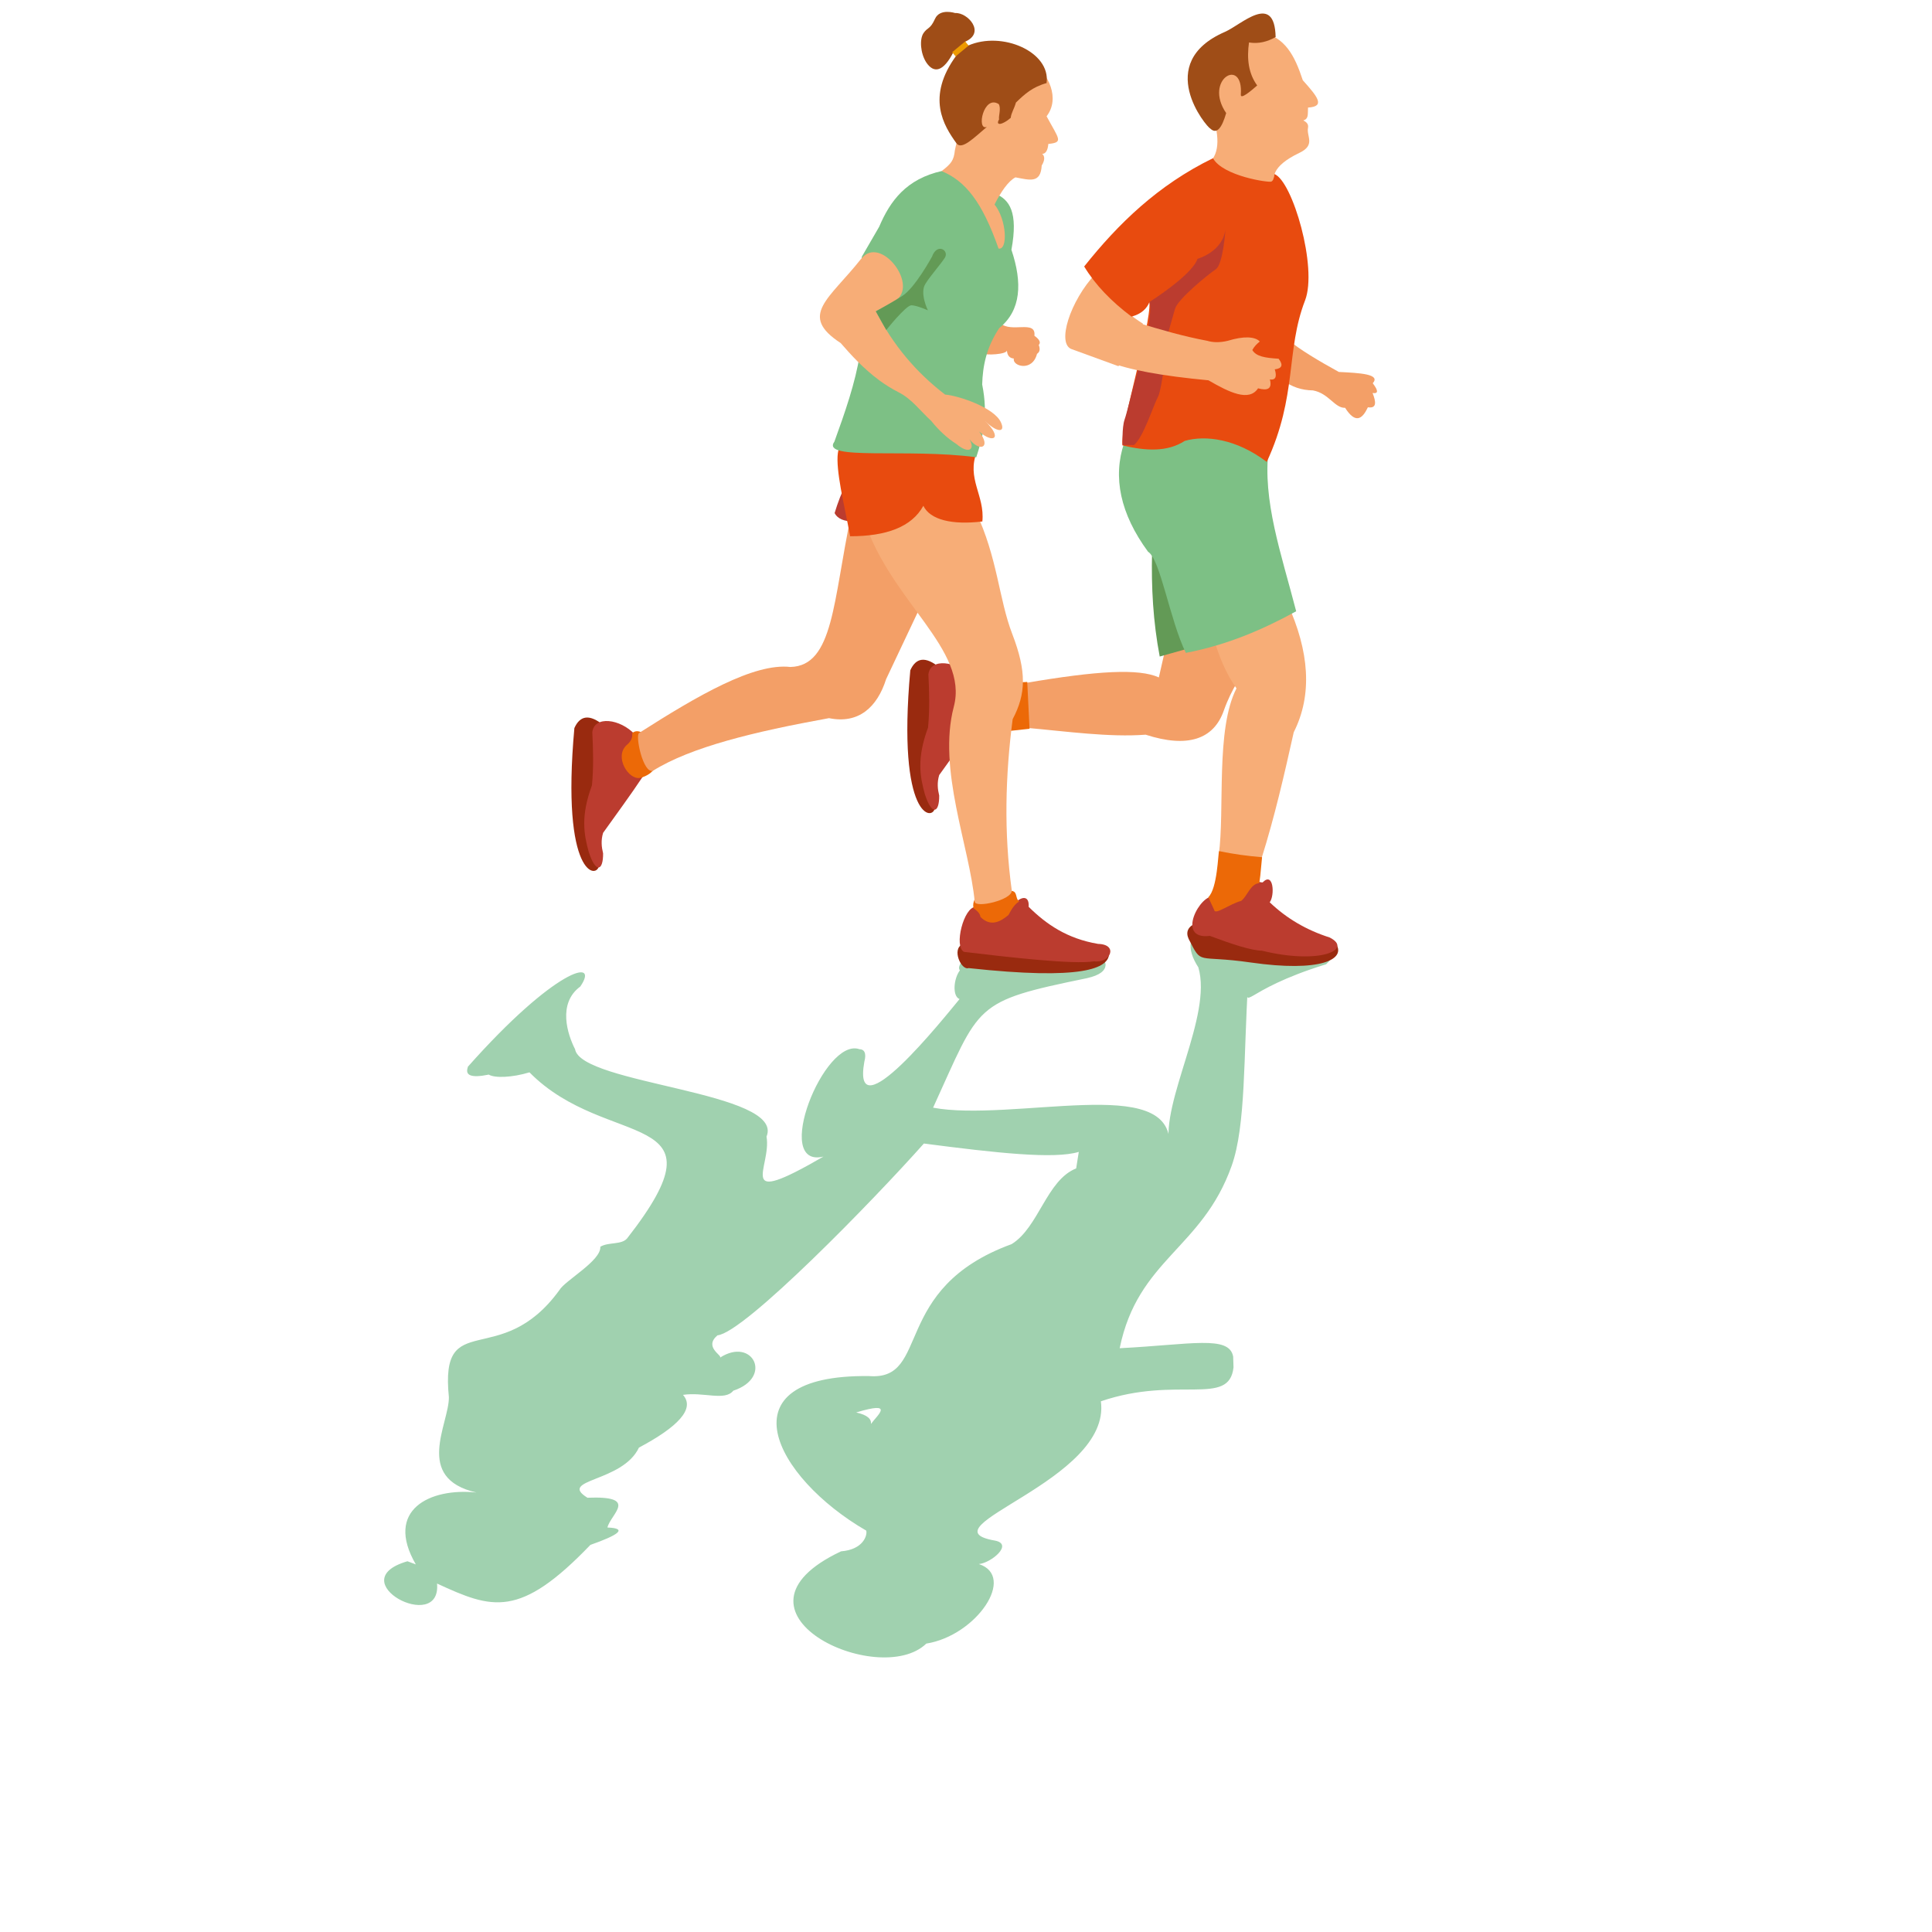 <?xml version="1.0" encoding="UTF-8"?><svg id="Ebene_2" xmlns="http://www.w3.org/2000/svg" viewBox="0 0 111 111"><defs><style>.cls-1{fill:none;}.cls-2{fill:#ed9a00;}.cls-3{fill:#e84b0f;}.cls-4{fill:#9f4d17;}.cls-5{fill:#ec6907;}.cls-6{fill:#639a56;}.cls-7{fill:#992a0f;}.cls-8{fill:#f7ad77;}.cls-9{fill:#a0d1af;}.cls-10{fill:#f39f67;}.cls-11{fill:#7dc085;}.cls-12{fill:#bb3c2f;}</style></defs><g id="Ebene_1-2"><rect class="cls-1" width="111" height="111"/><path class="cls-9" d="M50.04,81.81c.03-.27-.18-.51-.85-.66,2.26-.68,1.22.15.85.66M26.88,61.31c-.17.47.17.64,1.2.43.35.21,1.35.17,2.34-.13,4.47,4.54,11.56,1.92,5.61,9.54-.32.38-1.08.2-1.54.48.06.8-2.03,1.94-2.35,2.49-3.4,4.68-6.88.94-6.35,6.15.02,1.53-2.03,4.65,1.58,5.48-2.66-.28-5.3.99-3.48,4.13l-.48-.18c-3.89,1.13,1.96,4.22,1.7,1.28,3.18,1.47,4.74,2.02,8.81-2.22,1.59-.56,2.18-.95.98-1,.18-.77,1.85-1.83-1.15-1.71-1.73-1.08,2.01-.87,2.96-2.88,2.2-1.17,3.25-2.22,2.53-3.03,1.18-.18,2.41.37,2.89-.24,2.31-.76,1.11-3.11-.76-1.9.14-.13-.95-.6-.15-1.28,1.56-.15,9-7.8,11.86-11.02,4.15.54,7.49.91,8.9.48,0,0-.15.95-.15.95-1.7.67-2.15,3.39-3.71,4.35-6.99,2.55-4.62,7.86-8.19,7.58-8.52-.1-5.45,5.82-.16,8.88.07.28-.18,1.09-1.45,1.19-7.37,3.48,2.18,7.93,4.9,5.3,2.88-.46,5.19-3.86,3.02-4.57.7-.06,2.02-1.15.91-1.35-4.27-.75,6.72-3.42,6.1-8,4.39-1.5,7.37.34,7.62-1.95l-.02-.62c-.23-1.24-2.4-.69-6.52-.48,1.05-5.12,4.73-5.7,6.43-10.47.83-2.31.68-6.34.95-10.56-.12,1.84-.51.51,4.48-1.03,2.54-2.22-10.31-4.42-7.34.18.82,2.79-2.16,7.69-1.66,10.27.12-2.15-2.11-2.45-4.96-2.36-2.85.09-6.4.57-8.62.15,2.74-5.99,2.27-6.09,8.84-7.44.75-.17,1.04-.43,1.07-.74.04-.63-1.43-1-7.49-.63-.32-.12-1.14.63-.88.92-.37.49-.44,1.49-.02,1.65-.88,1.06-6.22,7.78-5.47,3.6.14-.51-.02-.72-.28-.72-2.03-.72-5.04,6.88-2.07,6.17-5.19,3.01-2.96.63-3.27-1.15,1.08-2.58-10.67-3-11-5.02-.43-.84-1.02-2.63.3-3.6,1.16-1.69-1.45-1.04-6.47,4.62"/><path class="cls-7" d="M68.7,53.04c-.44.2-.59.5-.41.9.8,1.56.39.9,3.58,1.36,3.97.57,5.56-.17,4.85-1.13l-8.02-1.13Z"/><path class="cls-12" d="M69.75,51.53c-.74-.26-2.26,2.49-.24,2.24,1.28.48,2.38.84,2.99.85,3.35.82,5.26-.07,3.89-.76-1.32-.42-2.47-1.09-3.44-2.02.3-.4.22-1.78-.4-1.15-.06.06-.62-.22-1.19-.05-.78.23-1.61.91-1.61.91"/><path class="cls-10" d="M66.98,37.16l-.4,1.76c-1.15-.52-3.51-.39-7.67.32-.31.23-.36.98,0,2.57,2.36.21,4.82.56,6.91.4,2.41.78,3.91.27,4.49-1.38.96-2.7,2.35-2.79,1.4-4.95l-4.73,1.28Z"/><path class="cls-5" d="M59.02,39.18l-2.66.15c-.23-.05-.07.74-.79.74-1,.64-.48,2.63.92,2.09l2.66-.29-.13-2.68Z"/><path class="cls-8" d="M69.63,36.29l4.34-1.62c1.25,2.75,1.45,5.24.36,7.4-.54,2.42-1.09,4.84-1.87,7.31-1.03.16-1.86.1-2.44-.25.36-2.6-.19-7.22,1.02-9.58-.57-.8-1.05-1.86-1.41-3.26"/><path class="cls-6" d="M64.63,25.79c-.52,2.39.23,4.28,1.56,5.94-.05,2,.06,4,.44,5.99l4.26-1.2-.16-10.81c-.71.25-1.5-.49-2.1-.2-1.31.62-2.74.78-4,.28"/><path class="cls-5" d="M70.04,48.9c-.06.13-.09,2.14-.62,2.65l.34.73c.04.32.91-.36,1.55-.52.36-.28.52-.96,1.02-1.02.05,0,.1-.65.18-1.49-.84-.07-1.66-.18-2.46-.35"/><path class="cls-11" d="M64.59,25.44c-.67,1.97-.23,4.08,1.37,6.26.71.43,1.24,3.9,2.17,5.81,2.4-.46,4.44-1.35,6.34-2.39-.85-3.29-1.95-6.36-1.58-9.33-2.88-1.17-5.74-.99-8.3-.35"/><path class="cls-8" d="M69.59,9.23c.52-.6.48-1.7-.2-3.37.31-2.6,1.25-4.09,3.07-4.01,1.37.28,1.92,1.33,2.39,2.76.87.97,1.3,1.51.3,1.57-.02.42.04.64-.27.74.18.09.31.21.27.42-.1.49.45.99-.49,1.44-1.68.8-1.5,1.49-1.46,1.8-1.64-.07-2.82-.54-3.61-1.36"/><path class="cls-10" d="M74.01,19.53l-.28,2.33c.49.37,1.05.56,1.7.57.91.16,1.26,1.03,1.85,1,.6.94.99.65,1.31-.03.52.08.47-.31.27-.82.34.05.33-.14.01-.56.47-.53-.74-.59-1.95-.65-1.18-.65-2.22-1.27-2.91-1.84"/><path class="cls-8" d="M62.96,15.71c-1.48,1.56-2.29,4.09-1.36,4.36l2.66.97,1.41-2.44c-1.25-.79-2.11-1.78-2.7-2.89"/><path class="cls-3" d="M66.04,17.35c.09,1.42-1.71,7.19-1.55,8.24,1.34.32,2.58.39,3.58-.26,1.19-.34,2.96-.12,4.71,1.21,1.77-3.82,1.08-6.38,2.2-9.28.73-1.88-.72-6.86-1.76-7.26-.05.21-.03.34-.17.43-.13.08-2.79-.31-3.36-1.34-3.16,1.54-5.44,3.76-7.4,6.22.64,1.06,1.56,2.01,2.72,2.88.57-.15.89-.47,1.03-.84"/><path class="cls-4" d="M70.45,6.49c-.24.83-.53,1.26-.91.9-.22-.09-3.29-3.77.84-5.56.94-.41,2.85-2.31,2.91.3-.48.27-.98.4-1.53.31-.13.92-.04,1.77.47,2.47-.33.29-.96.83-.94.53.16-2.21-2.16-.87-.84,1.06"/><path class="cls-7" d="M34.71,41.7c-.84-.71-1.39-.59-1.71.13-.78,8.61,1.36,8.72,1.42,7.86l.29-7.99Z"/><path class="cls-7" d="M54.01,38.38c-.84-.71-1.39-.59-1.71.13-.78,8.61,1.36,8.72,1.42,7.86l.29-7.99Z"/><path class="cls-12" d="M36.48,42.2c-.85-.91-2.34-1.1-2.45-.13.05,1,.08,2.01-.02,3.05-.66,1.78-.46,2.82-.19,3.81.41,1.29.84,1.1.83.1-.09-.37-.13-.75,0-1.18.76-1.07,1.53-2.1,2.34-3.32,0,0-.35-2.33-.5-2.34"/><path class="cls-12" d="M55.79,38.88c-.85-.91-2.34-1.1-2.45-.13.05,1,.08,2.01-.02,3.05-.66,1.78-.46,2.82-.19,3.81.41,1.29.84,1.1.83.1-.09-.37-.13-.75,0-1.18.76-1.07,1.53-2.1,2.34-3.32,0,0-.35-2.33-.5-2.34"/><path class="cls-7" d="M55.31,54.25c-.66.26-.08,1.52.34,1.37,6.52.71,8.08.03,8.07-.85l-8.41-.52Z"/><path class="cls-12" d="M56.05,52.11c-.67-.02-1.27,2.29-.66,2.58,2.51.3,6.32.74,7.47.54.93.13,1.42-.97.23-1-1.78-.3-2.98-1.13-3.99-2.13.04-.62-.35-.63-.76-.25l-2.28.26Z"/><path class="cls-5" d="M36.89,42.09c-.19-.09-.38-.13-.57.03.03.23-.04.46-.32.69-.73.68.12,2.03.79,1.88.39-.1.71-.32.85-.61l-.75-1.99Z"/><path class="cls-5" d="M55.99,51.69c-.06.13-.1.28-.06.49.22.15.38.31.4.5.59.6,1.17.26,1.61-.11.17-.31.34-.62.62-.78-.27-.19-.05-.62-.53-.61l-2.04.52Z"/><path class="cls-10" d="M48.89,29.64c-1.03,4.85-.99,8.62-3.48,8.68-2.09-.24-5.32,1.64-8.69,3.79-.24.15.24,2.38.8,2.17,2.18-1.36,5.8-2.24,10.11-3.02,1.7.35,2.77-.63,3.28-2.24l2.6-5.5-4.63-3.87Z"/><path class="cls-8" d="M49.66,29.92c1.52,4.64,6.01,7.39,5.14,10.68-.95,3.6.91,8.05,1.2,11.21.04.38,2.16-.1,2.13-.65-.46-3.35-.37-6.58.05-9.84.77-1.45.81-2.73-.02-4.89-.78-2.02-.84-4.39-2.12-7.08-1.99-1.39-4.13-.97-6.37.56"/><path class="cls-10" d="M57.48,18.57c.61.58,2.06-.22,1.95.72.26.19.4.37.25.53.08.21.08.39-.1.51-.27,1.06-1.44.7-1.33.27-.24-.02-.38-.17-.4-.47.01.24-1.27.29-1.32.18-.02-.05.96-1.74.96-1.74"/><path class="cls-12" d="M49.04,29.96c-.53,0-.92-.15-1.09-.48.19-.62.41-1.21.69-1.73l.4,2.21Z"/><path class="cls-3" d="M48.36,25.52c-.48.38-.16,2.09.2,3.85.1.49.2.98.28,1.44,2.08,0,3.54-.53,4.21-1.75.39.81,1.66,1.11,3.39.9.15-1.5-.93-2.47-.31-4.02l-7.77-.42Z"/><path class="cls-11" d="M54.13,9.82c-2.07.46-2.99,1.73-3.62,3.21l-.99,1.71c-.41,2.78.02,4.66-.12,5.61-.25,1.63-.87,3.39-1.46,5.02-.81,1.12,4.16.37,8.15.9.38-1.17.7-2.38.34-4.18.03-1.06.24-2.13.98-3.24,1.26-1.02,1.34-2.59.7-4.5.4-2.16-.11-2.9-.95-3.23l-3.04-1.31Z"/><path class="cls-8" d="M49.49,14.86c1.1-1.41,3.4,1.61,1.89,2.45l-1.06.57c.98,1.94,2.32,3.52,3.98,4.79.77.06,2.8.74,3.2,1.58.3.63-.23.61-.9-.06,1.03,1,.47,1.32-.35.6.73.94.04,1.19-.55.45.34.59-.04.87-.75.27-.52-.33-1-.77-1.45-1.33-.6-.54-1.11-1.26-1.87-1.64-.39-.2-.76-.43-1.1-.68-.91-.67-1.65-1.48-2.23-2.15-2.45-1.6-.66-2.51,1.19-4.86"/><path class="cls-8" d="M59.29,3.56c-2.22.93-3.9,2.41-4.43,5.08-.06.57-.2.76-.76,1.19,1.37.57,2.33,1.77,3.27,4.45.55.11.47-1.67-.23-2.53.36-.72.79-1.35,1.2-1.56.82.15,1.45.37,1.51-.68.17-.28.2-.52.03-.67.2,0,.32-.21.35-.57.89-.09.61-.27-.1-1.59.79-1.02.12-2.45-.84-3.13"/><path class="cls-4" d="M60.14,4.77c-.83.23-1.27.64-1.77,1.12-.12.41-.27.59-.3.88-.47.41-.9.48-.67.09-.04-.2.13-.63-.02-.88-.88-.56-1.3,1.56-.68,1.31-.74.62-1.45,1.36-1.75.94-.72-1-1.77-2.65.01-5.06l-.16-.22c-.6,1.2-1.15,1.28-1.58.64-.34-.52-.4-1.34-.16-1.69.24-.35.38-.2.66-.82.28-.62,1.16-.33,1.16-.33.71-.05,1.78,1.13.56,1.65l.18.22c1.95-.86,4.75.36,4.51,2.14"/><rect class="cls-2" x="54.7" y="2.65" width=".97" height=".31" transform="translate(10.88 35.84) rotate(-39.62)"/><path class="cls-12" d="M66.04,17.35s2.46-1.55,2.76-2.48c0,0,1.47-.4,1.61-1.73,0,0-.13,2.05-.56,2.33-.42.28-2.18,1.71-2.34,2.27-.16.56-.36,1.26-.36,1.26,0,0-.37,3.35-.62,3.8-.25.45-.84,2.34-1.38,2.77h-.65s-.05-.99.11-1.46c.16-.46.48-1.85.74-2.74s.91-3.26.69-4.03"/><path class="cls-6" d="M53.55,14.74s-.98,1.81-1.72,2.27c-.74.46-1.51.88-1.51.88l.6,1.07s1.13-1.42,1.44-1.42.95.29.95.29c0,0-.48-.98-.15-1.51.33-.53.87-1.11,1.13-1.52.25-.42-.45-.86-.74-.06"/><path class="cls-8" d="M65.39,18.55c1.33.4,2.58.77,3.97,1.03.33.1.72.11,1.18,0,.91-.28,1.56-.25,1.84.04-.17.14-.31.27-.43.49.22.37.72.45,1.51.5.28.36.2.56-.22.61.13.42.05.63-.28.58.14.54-.13.66-.68.51-.52.79-1.66.23-2.85-.46-2.65-.25-4.61-.6-5.74-1.07l1.7-2.23Z"/></g></svg>